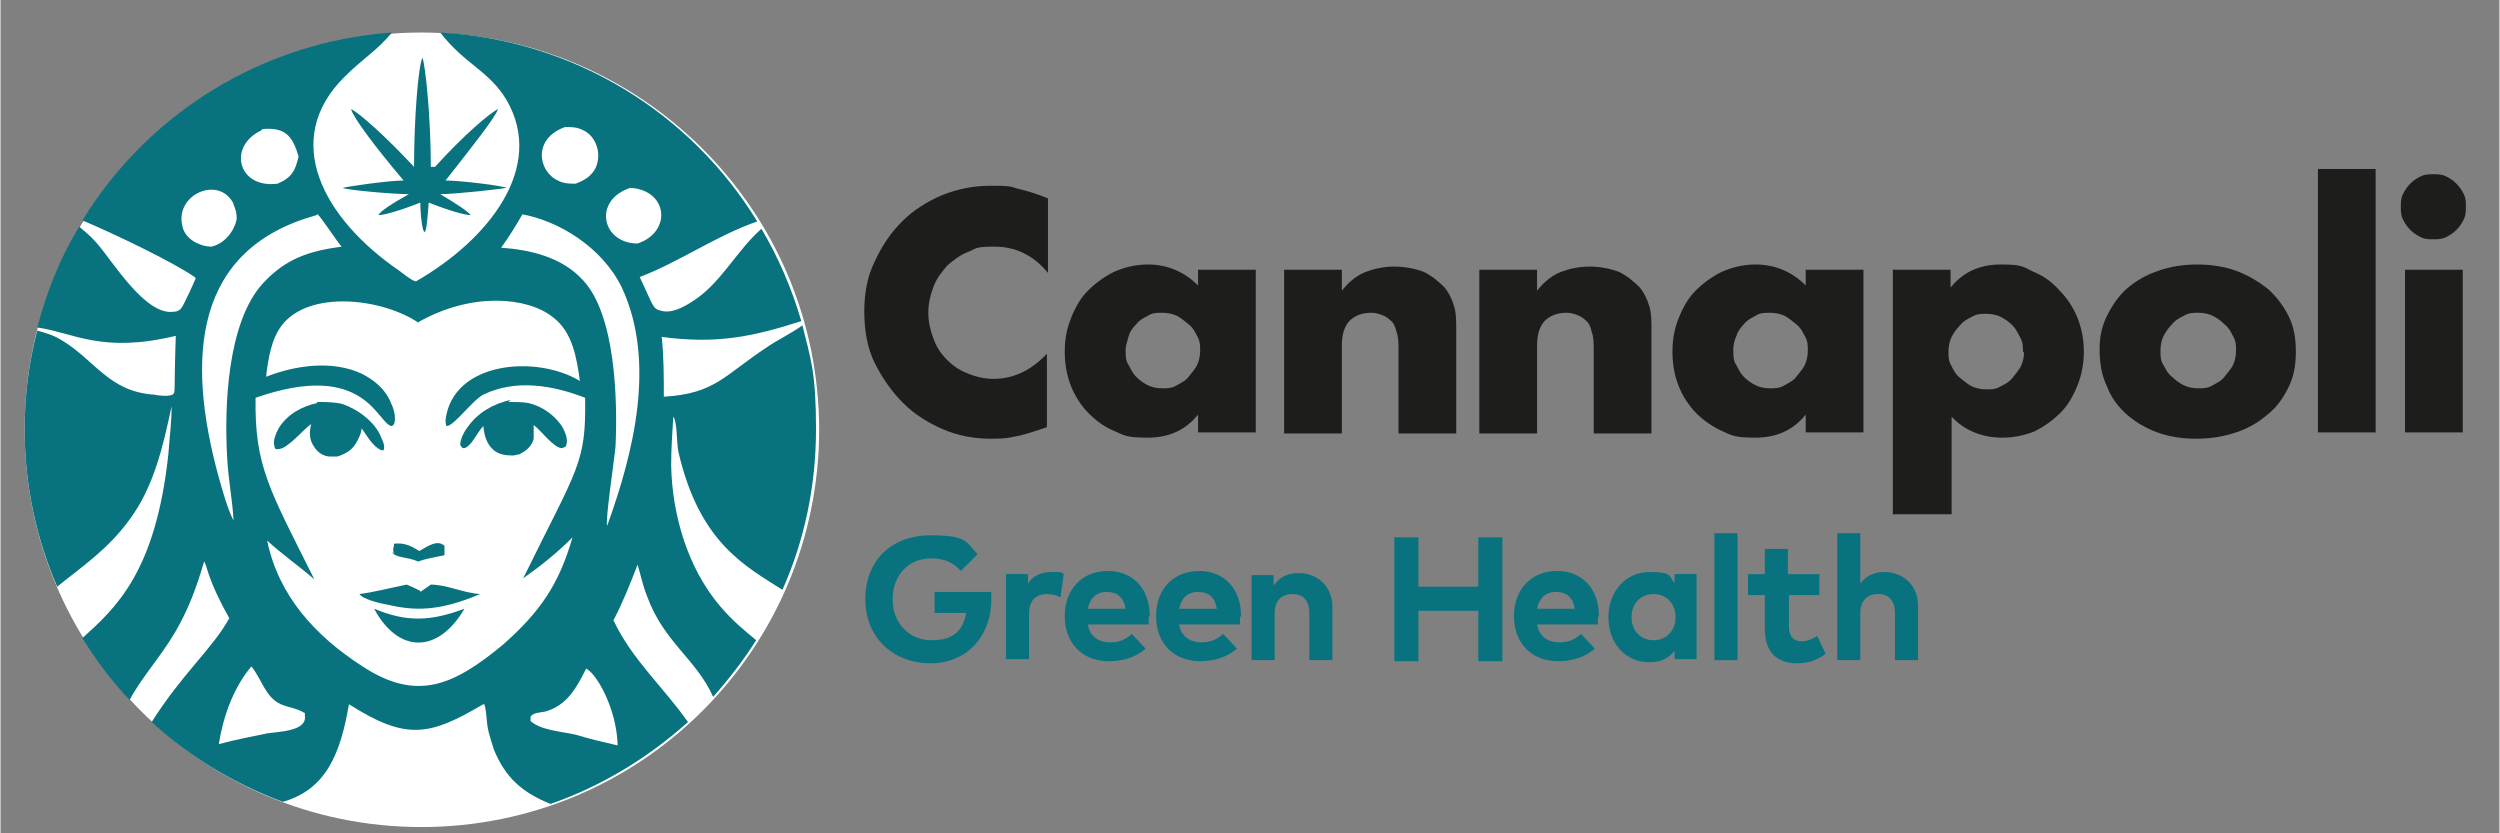 <?xml version="1.0" encoding="UTF-8"?>
<svg id="Ebene_1" xmlns="http://www.w3.org/2000/svg" width="84mm" height="28mm" baseProfile="tiny" version="1.2" viewBox="0 0 238.1 79.4">
  <rect x="0" y="0" width="238.1" height="79.4" fill="#808080" stroke="none"/>
  <!-- Generator: Adobe Illustrator 29.3.0, SVG Export Plug-In . SVG Version: 2.1.0 Build 146)  -->
  <g>
    <g>
      <path d="M78,40.9c0,20.9-16.9,37.9-37.9,37.9S2.3,61.8,2.3,40.9,19.2,3.1,40.1,3.1s37.9,16.9,37.9,37.9Z" fill="#fff"/>
      <g>
        <path d="M37.3,52.6c.4.6,1.3.4,2.5.9.8-.3,1.6-.4,2.5-.6,0-.4,0-.6,0-.9-.7-.6-1.5,0-2.4.5-.8-.5-1.4-.8-2.4-.7,0,.3-.2.6,0,.9Z" fill="#08737f"/>
        <path d="M40,56.3c-.4-.2-.8-.4-1.3-.6-1.5.3-3,.7-4.5.9.3.5,2,.9,2.6,1,2.6.6,4.9.7,8.9-1-1.6-.1-3.2-.9-4.7-.9l-1,.7Z" fill="#08737f"/>
        <path d="M35.6,58c2.3,4.3,6.1,4.3,8.6,0-3.2,1.2-5.5,1.3-8.6,0Z" fill="#08737f"/>
        <path d="M41,15.9c0-4.6-.5-9.6-.8-10.4,0,0,0,0,0,0,0,0,0,0,0,0-.4.8-.8,5.8-.8,10.4-2.8-3-5.3-5.2-6-5.5.2.8,2.3,3.6,5,6.8-1.5,0-5.5.6-5.8.7.3.2,4.8.6,6.3.6h0c-1.6.9-2.7,1.6-2.9,2,.5,0,2-.4,4-1.2,0,1.2.2,2.8.4,2.8s0,0,0,0c0,0,0,0,0,0,.2,0,.3-1.6.4-2.8,2,.8,3.5,1.2,4,1.2-.3-.4-1.4-1.1-2.9-2h0c1.4,0,5.9-.5,6.3-.6-.3-.2-4.4-.7-5.8-.7,2.6-3.3,4.8-6.1,5-6.8-.7.3-3.3,2.5-6,5.5Z" fill="#08737f"/>
        <path d="M18.6,26.5c-.1.3-1.2,2.7-1.4,2.9-.2.2-.4.3-.7.3-2.7.4-5.8-4.8-7.3-6.5-.5-.6-1.1-1.1-1.7-1.6-1.8,2.9-3.1,6.2-4,9.6,3.5.5,6.1,2.5,13.2.8-.2,5.8,0,5.3-.3,5.6-.5.2-1.2.1-1.8,0-4.3-.3-5.6-3.3-8.8-5.2-.8-.5-1.6-.7-2.3-.9-.8,3-1.2,6.2-1.2,9.4,0,5.3,1.1,10.4,3.1,15,2.2-1.8,4.8-3.5,6.9-6.4,2.3-3.1,3.2-7,4-10.8h0c0,1.6-.2,3-.3,4.5-1.2,11.3-5,14.7-8.2,17.6,1.3,2.1,2.8,4.1,4.5,5.9,1.1-2.1,2.8-3.9,4.3-6.4,1.3-2.2,2.1-4.4,2.8-6.8.3.4.3,1.7,2.4,5.4-1.6,2.9-4.5,5.3-7.4,9.9,3.6,3.3,7.9,5.9,12.5,7.6,4.2-1.2,5.5-4.7,6.3-9.3,5.5,3.5,7.7,3,12.8,0h.1c.2.6.2,1.5.3,2.1.1.7.4,1.5.6,2.2,1.1,2.7,2.7,4.1,5.4,5.2,4.9-1.7,9.3-4.4,13.1-7.8-2.3-3.3-5.3-5.9-7.1-9.7.9-1.7,1.6-3.5,2.3-5.3.3,1,.5,2,.9,3,1.6,4.4,4.7,6,6.3,9.6,1.5-1.7,2.9-3.5,4.1-5.4-1.1-.9-2.3-1.9-3.4-3.2-3.1-3.6-4.6-8.7-4.7-13.4,0-1.6.1-3.1.2-4.7.4.5.3,2.6.5,3.4,2,8.6,6.3,10.8,9.9,13.1,2.1-4.7,3.2-9.9,3.2-15.3s-.5-6.7-1.3-9.9c-1.1.8-2.4,1.4-3.4,2.1-4.1,2.7-4.9,4.4-9.8,4.7,0-1.9,0-3.8-.2-5.7,5.2.7,8.6,0,13.3-1.5-.9-3.1-2.2-6.1-3.8-8.8-2.4,2.1-3.9,5.3-6.7,7-.8.5-1.9,1.1-2.9.8-.8-.2-.7-.5-2-3.2,3.9-1.5,7.2-3.9,11.2-5.3-6.3-10.3-17.4-17.3-30.2-18,2.3,3,4.6,3.6,6.3,6.4,3.8,6.5-1.8,13.4-8.6,17.3,0,0,0,0-.1,0-.5-.2-1.1-.7-1.5-1-7.3-5-11.3-12.5-5.2-18.5,1.7-1.7,3.1-2.5,4.5-4.2-12.5.9-23.3,7.8-29.5,17.9,3.1,1.3,8.7,4,10.7,5.4ZM25.3,69.9c-1.5.3-3,.6-4.5,1,.4-2.6,1.4-5.4,3.1-7.4,1,1.2,1.3,2.9,2.8,3.6.7.3,1.6.4,2.2.8.1,0,.1,0,.1.3.2,1.5-2.5,1.5-3.8,1.7ZM58.7,71c-1.3-.3-2.6-.6-3.9-1-1.3-.3-3.3-.4-4.3-1.3,0-.1,0-.2,0-.4.2-.4.9-.4,1.4-.5,2.1-.6,3-2.3,3.9-4.1,1,.5,2.9,3.8,3,7.3ZM60,17.9c3.6.2,4,4.2.7,5.3-3.4,0-4.3-4.1-.7-5.3ZM53.7,12.1c.7,0,1.2,0,1.8.3,1.3.6,1.8,2.3,1.2,3.6-.4.8-1.1,1.2-1.9,1.5-.6,0-1.1,0-1.7-.3-1.9-.9-2.4-4,.7-5.1ZM49.6,20.4c3.5.6,7.7,3.1,9.6,7,3.3,7.1,1.1,15.8-1.4,22.7h0c-.2-.5.7-6.4.8-7.6.2-4.4,0-12.5-3.1-15.8-2-2.2-5-2.9-7.8-3.1.8-1.1,1.4-2.1,2.1-3.3ZM39.8,30.7c5.1-2.9,10.4-2.4,12.8-.5,1.9,1.4,2.3,3.9,2.6,6.1-4.1-2.5-12.1-1.9-12.8,3.7,0,.2,0,.4.1.6.7,0,2.5-2.5,3.5-3,3.1-1.5,6.6-.9,9.7.3.1,6.3-.7,6.6-5.9,17.2,1.7-1.2,3.2-2.4,4.7-3.9-1.3,4.5-3.1,7.1-6.6,10.2-4.7,3.9-8.2,5.5-13.4,2.1-4.5-2.9-8-6.7-9.1-12,1.4,1.3,3,2.4,4.5,3.7-4.3-8.6-5.7-10.8-5.6-17.3,10.6-3.7,11.6,2.6,13,2.7l.2-.2c.2-.6,0-1.4-.3-2-.5-1.3-1.6-2.2-2.8-2.8-2.8-1.3-6.3-.8-9.1.3.2-1.7.5-3.6,1.5-4.9,2.6-3.4,9.6-2.6,13.1-.2ZM30.2,20.4c.5.5,1.7,2.4,2.3,3.1-3,.4-5.3,1.1-7.5,3.5-3.4,3.7-3.7,11.8-3.4,16.7.1,2,.5,3.9.6,5.9h0c-.6-1.2-1-2.7-1.4-4.1-3.2-11.6-2.3-21.8,9.3-25ZM24.9,12.3c2.2-.2,2.9.6,3.5,2.6-.3,1.3-.6,2-2,2.6-3.8.5-4.8-3.6-1.5-5.1ZM22.2,19.5c.2.4.3.8.3,1.3,0,.5-.7,2.3-2.4,2.7-.6,0-1.2-.2-1.7-.5-.6-.4-1-.9-1.1-1.6-.6-2.9,3.5-4.7,4.9-2Z" fill="#08737f"/>
      </g>
    </g>
    <g>
      <path d="M48.4,38.3c.7,0,1.3,0,1.9.1,1.3.3,2.6,1.2,3.3,2.4.2.4.5,1.1.3,1.6,0,.2-.2.2-.4.3-.8,0-2-1.7-2.7-2.2,0,.5,0,.9,0,1.3-.2.8-.8,1.2-1.4,1.5-.2,0-.4.1-.6.1-.7,0-1.3-.1-1.8-.5-.7-.6-.9-1.4-1-2.3-.6.6-1.1,1.9-1.8,2.1-.2,0-.2,0-.4-.3,0-.6.4-1.3.7-1.7,1-1.4,2.4-2.2,4.1-2.6Z" fill="#08737f"/>
      <path d="M30.1,38.3c.9,0,1.7,0,2.5.2,1.4.5,2.8,1.5,3.5,2.8.2.5.6,1.1.4,1.6h-.2c-.8-.3-1.4-1.4-1.9-2.1,0,.4-.2.8-.4,1.2-.4.8-1,1.2-1.9,1.5-.2,0-.5,0-.7,0-.6,0-1.2-.4-1.5-.9-.5-.7-.5-1.4-.3-2.2-.8.6-1.5,1.5-2.4,2.1-.3.2-.5.3-.9.3-.1,0-.2-.1-.2-.3-.2-.5.2-1.3.4-1.7.8-1.3,2.2-2.1,3.7-2.4Z" fill="#08737f"/>
    </g>
  </g>
  <g>
    <path d="M93.2,52.7l-1.7,1.7c-.7-.8-1.6-1.2-2.8-1.2-2.2,0-3.7,1.6-3.7,3.9s1.6,3.9,3.7,3.9,3-.9,3.3-2.6h-3v-2h5.4c0,.2,0,.4,0,.7,0,3.6-2.4,6.1-5.8,6.1s-6.2-2.3-6.2-6.1,2.6-6.1,6.2-6.1,3.4.7,4.5,1.8Z" fill="#08737f"/>
    <path d="M101.3,54.7l-.3,2.2c-.4-.2-.9-.3-1.3-.3-1,0-1.7.6-1.7,1.8v4.4h-2.2v-8.1h2.1v.9c.5-.8,1.3-1.1,2.3-1.1s.8,0,1.1.2Z" fill="#08737f"/>
    <path d="M109.4,58.8c0,.3,0,.5,0,.7h-5.8c.2,1.2,1.1,1.7,2.1,1.7s1.5-.3,2.1-.8l1.3,1.4c-.9.8-2.1,1.2-3.5,1.2-2.5,0-4.2-1.7-4.2-4.3s1.7-4.3,4.1-4.3,4,1.7,4,4.3ZM103.6,58h3.6c-.2-1.1-.8-1.6-1.8-1.6s-1.6.6-1.8,1.6Z" fill="#08737f"/>
    <path d="M118.1,58.8c0,.3,0,.5,0,.7h-5.8c.2,1.2,1.1,1.7,2.1,1.7s1.5-.3,2.1-.8l1.3,1.4c-.9.8-2.1,1.2-3.5,1.2-2.5,0-4.2-1.7-4.2-4.3s1.7-4.3,4.1-4.3,4,1.7,4,4.3ZM112.3,58h3.6c-.2-1.1-.8-1.6-1.8-1.6s-1.6.6-1.8,1.6Z" fill="#08737f"/>
    <path d="M126.9,57.7v5.2h-2.2v-4.5c0-1.2-.6-1.8-1.6-1.8s-1.7.6-1.7,1.8v4.5h-2.2v-8.1h2.1v1c.6-.9,1.5-1.2,2.4-1.2,1.8,0,3.2,1.3,3.2,3.2Z" fill="#08737f"/>
    <path d="M140.8,55.9v-4.7h2.3v11.8h-2.3v-4.8h-5.7v4.8h-2.3v-11.8h2.3v4.7h5.7Z" fill="#08737f"/>
    <path d="M152.2,58.8c0,.3,0,.5,0,.7h-5.8c.2,1.2,1.1,1.7,2.1,1.7s1.5-.3,2.1-.8l1.3,1.4c-.9.8-2.1,1.2-3.5,1.2-2.5,0-4.2-1.7-4.2-4.3s1.7-4.3,4.1-4.3,4,1.7,4,4.3ZM146.4,58h3.6c-.2-1.1-.8-1.6-1.8-1.6s-1.6.6-1.8,1.6Z" fill="#08737f"/>
    <path d="M159.5,62.9v-.9c-.5.7-1.3,1.1-2.4,1.1-2.3,0-3.9-1.8-3.9-4.3s1.7-4.3,3.9-4.3,1.9.4,2.4,1.1v-.9h2.1v8.1h-2.1ZM155.4,58.8c0,1.2.8,2.2,2.1,2.2s2.1-1,2.1-2.2-.8-2.2-2.1-2.2-2.1,1-2.1,2.2Z" fill="#08737f"/>
    <path d="M163.3,62.9v-12.1h2.2v12.1h-2.2Z" fill="#08737f"/>
    <path d="M170.4,56.7v3c0,1,.5,1.4,1.2,1.4s1.1-.3,1.5-.5l.8,1.7c-.7.5-1.5.9-2.7.9-2,0-3.1-1.1-3.1-3.3v-3.2h-1.6v-2h1.6v-2.4h2.2v2.4h3v2h-3Z" fill="#08737f"/>
    <path d="M179.5,54.5c1.8,0,3.2,1.3,3.2,3.2v5.2h-2.2v-4.5c0-1.2-.6-1.8-1.6-1.8s-1.7.6-1.7,1.8v4.5h-2.2v-12.1h2.2v4.8c.6-.8,1.4-1.1,2.3-1.1Z" fill="#08737f"/>
  </g>
  <g>
    <path d="M99.8,26c-1.4-1.7-3.1-2.5-5.1-2.5s-1.7.2-2.5.5c-.8.3-1.4.8-2,1.3-.5.6-1,1.2-1.3,2-.3.8-.5,1.6-.5,2.5s.2,1.7.5,2.5c.3.8.7,1.4,1.3,2,.6.6,1.2,1,2,1.3.7.3,1.6.5,2.4.5,1.9,0,3.6-.8,5.1-2.4v7l-.6.2c-.9.3-1.8.6-2.5.7-.8.2-1.6.2-2.3.2-1.6,0-3.1-.3-4.5-.9-1.4-.6-2.7-1.4-3.8-2.5-1.1-1.1-2-2.4-2.7-3.8s-1-3.1-1-4.9.3-3.4,1-4.8c.7-1.5,1.5-2.7,2.6-3.8,1.1-1.1,2.4-1.9,3.8-2.5,1.5-.6,3-.9,4.6-.9s1.8,0,2.7.3c.9.2,1.8.5,2.8.9v7.1Z" fill="#1d1d1b"/>
    <path d="M114.1,25.7h5.5v15.5h-5.5v-1.7c-1.2,1.5-2.8,2.2-4.8,2.2s-2.2-.2-3.1-.6c-1-.4-1.8-1-2.5-1.7-.7-.7-1.3-1.6-1.7-2.6-.4-1-.6-2.1-.6-3.3s.2-2.2.6-3.2.9-1.9,1.6-2.6c.7-.7,1.5-1.3,2.5-1.8.9-.4,2-.7,3.2-.7,1.9,0,3.5.7,4.8,2v-1.5ZM107.2,33.4c0,.5,0,1,.3,1.4.2.4.4.8.7,1.1.3.3.7.6,1.1.8.4.2.9.3,1.4.3s.9,0,1.4-.3.8-.4,1.1-.8.6-.7.8-1.1c.2-.4.3-.9.3-1.4s0-.9-.3-1.4c-.2-.4-.4-.8-.8-1.1s-.7-.6-1.1-.8c-.4-.2-.9-.3-1.4-.3s-1,0-1.4.3c-.4.2-.8.4-1.1.8-.3.3-.6.7-.7,1.1s-.3.9-.3,1.3Z" fill="#1d1d1b"/>
    <path d="M122.3,25.7h5.5v2c.7-.9,1.5-1.5,2.3-1.8.8-.3,1.7-.5,2.7-.5s2,.2,2.8.5c.8.4,1.4.9,2,1.5.4.5.7,1.1.9,1.8.2.6.2,1.4.2,2.2v9.9h-5.5v-7.8c0-.8,0-1.4-.2-1.9-.1-.5-.3-.9-.6-1.1-.2-.2-.5-.4-.8-.5s-.6-.2-1-.2c-.9,0-1.6.3-2.1.8-.5.6-.7,1.3-.7,2.4v8.3h-5.5v-15.5Z" fill="#1d1d1b"/>
    <path d="M140.9,25.7h5.5v2c.7-.9,1.5-1.5,2.3-1.8.8-.3,1.7-.5,2.7-.5s2,.2,2.8.5c.8.4,1.4.9,2,1.5.4.5.7,1.1.9,1.8.2.6.2,1.4.2,2.2v9.9h-5.5v-7.8c0-.8,0-1.4-.2-1.9-.1-.5-.3-.9-.6-1.1-.2-.2-.5-.4-.8-.5s-.6-.2-1-.2c-.9,0-1.6.3-2.1.8-.5.6-.7,1.3-.7,2.4v8.3h-5.5v-15.5Z" fill="#1d1d1b"/>
    <path d="M172,25.7h5.5v15.5h-5.5v-1.7c-1.2,1.5-2.8,2.2-4.8,2.2s-2.2-.2-3.1-.6c-.9-.4-1.8-1-2.5-1.7-.7-.7-1.3-1.6-1.7-2.6-.4-1-.6-2.1-.6-3.3s.2-2.2.6-3.2c.4-1,.9-1.9,1.6-2.6.7-.7,1.5-1.3,2.5-1.8.9-.4,2-.7,3.2-.7,1.9,0,3.5.7,4.8,2v-1.5ZM165.1,33.4c0,.5,0,1,.3,1.4.2.4.4.8.7,1.1.3.3.7.6,1.1.8.4.2.9.3,1.4.3s.9,0,1.4-.3.8-.4,1.1-.8.6-.7.8-1.1c.2-.4.3-.9.3-1.4s0-.9-.3-1.4c-.2-.4-.4-.8-.8-1.1s-.7-.6-1.1-.8c-.4-.2-.9-.3-1.4-.3s-1,0-1.4.3c-.4.2-.8.4-1.1.8-.3.3-.6.7-.7,1.1-.2.4-.3.9-.3,1.3Z" fill="#1d1d1b"/>
    <path d="M185.8,49h-5.5v-23.3h5.5v1.7c1.2-1.5,2.8-2.2,4.8-2.2s2.1.2,3.1.7c1,.4,1.8,1,2.5,1.8.7.7,1.3,1.6,1.7,2.6.4,1,.6,2.1.6,3.2s-.2,2.2-.6,3.2-.9,1.9-1.6,2.6c-.7.7-1.5,1.3-2.5,1.8-1,.4-2,.6-3.1.6-1.9,0-3.6-.7-4.8-2v9.3ZM192.7,33.5c0-.5,0-.9-.3-1.4-.2-.4-.4-.8-.7-1.1s-.7-.6-1.1-.8c-.4-.2-.9-.3-1.4-.3s-.9,0-1.4.3c-.4.2-.8.4-1.1.8-.3.3-.6.7-.8,1.1s-.3.9-.3,1.4,0,.9.3,1.4c.2.4.4.8.8,1.1s.7.6,1.1.8c.4.2.9.3,1.4.3s.9,0,1.4-.3c.4-.2.8-.4,1.1-.8s.6-.7.8-1.1c.2-.4.3-.9.3-1.3Z" fill="#1d1d1b"/>
    <path d="M200,33.3c0-1.2.2-2.2.7-3.2.5-1,1.1-1.9,1.9-2.6.8-.7,1.8-1.3,3-1.7,1.1-.4,2.4-.6,3.7-.6s2.6.2,3.7.6c1.1.4,2.1,1,3,1.7.8.7,1.5,1.6,2,2.6s.7,2.1.7,3.4-.2,2.4-.7,3.4c-.5,1-1.1,1.9-2,2.6-.8.7-1.8,1.3-3,1.7-1.2.4-2.4.6-3.8.6s-2.6-.2-3.7-.6c-1.1-.4-2.1-1-2.9-1.7-.8-.7-1.5-1.6-1.9-2.7-.5-1-.7-2.2-.7-3.5ZM205.8,33.4c0,.5,0,1,.3,1.4.2.4.4.8.8,1.1.3.3.7.6,1.1.8.4.2.9.3,1.4.3s.9,0,1.4-.3.8-.4,1.1-.8.6-.7.8-1.1c.2-.4.3-.9.3-1.4s0-.9-.3-1.4c-.2-.4-.4-.8-.8-1.1-.3-.3-.7-.6-1.1-.8s-.9-.3-1.4-.3-.9,0-1.4.3c-.4.2-.8.4-1.1.8-.3.3-.6.7-.8,1.1-.2.4-.3.9-.3,1.4Z" fill="#1d1d1b"/>
    <path d="M226.3,16.1v25.1h-5.5v-25.1h5.5Z" fill="#1d1d1b"/>
    <path d="M228.7,19.7c0-.4,0-.8.2-1.2.2-.4.4-.7.7-1,.3-.3.6-.5,1-.7.4-.2.8-.2,1.2-.2s.8,0,1.2.2c.4.2.7.4,1,.7.3.3.5.6.7,1,.2.4.2.8.2,1.2s0,.8-.2,1.2c-.2.4-.4.7-.7,1-.3.3-.6.5-1,.7-.4.2-.8.2-1.2.2s-.8,0-1.2-.2c-.4-.2-.7-.4-1-.7-.3-.3-.5-.6-.7-1-.2-.4-.2-.8-.2-1.2ZM234.6,25.7v15.5h-5.5v-15.5h5.5Z" fill="#1d1d1b"/>
  </g>
</svg>